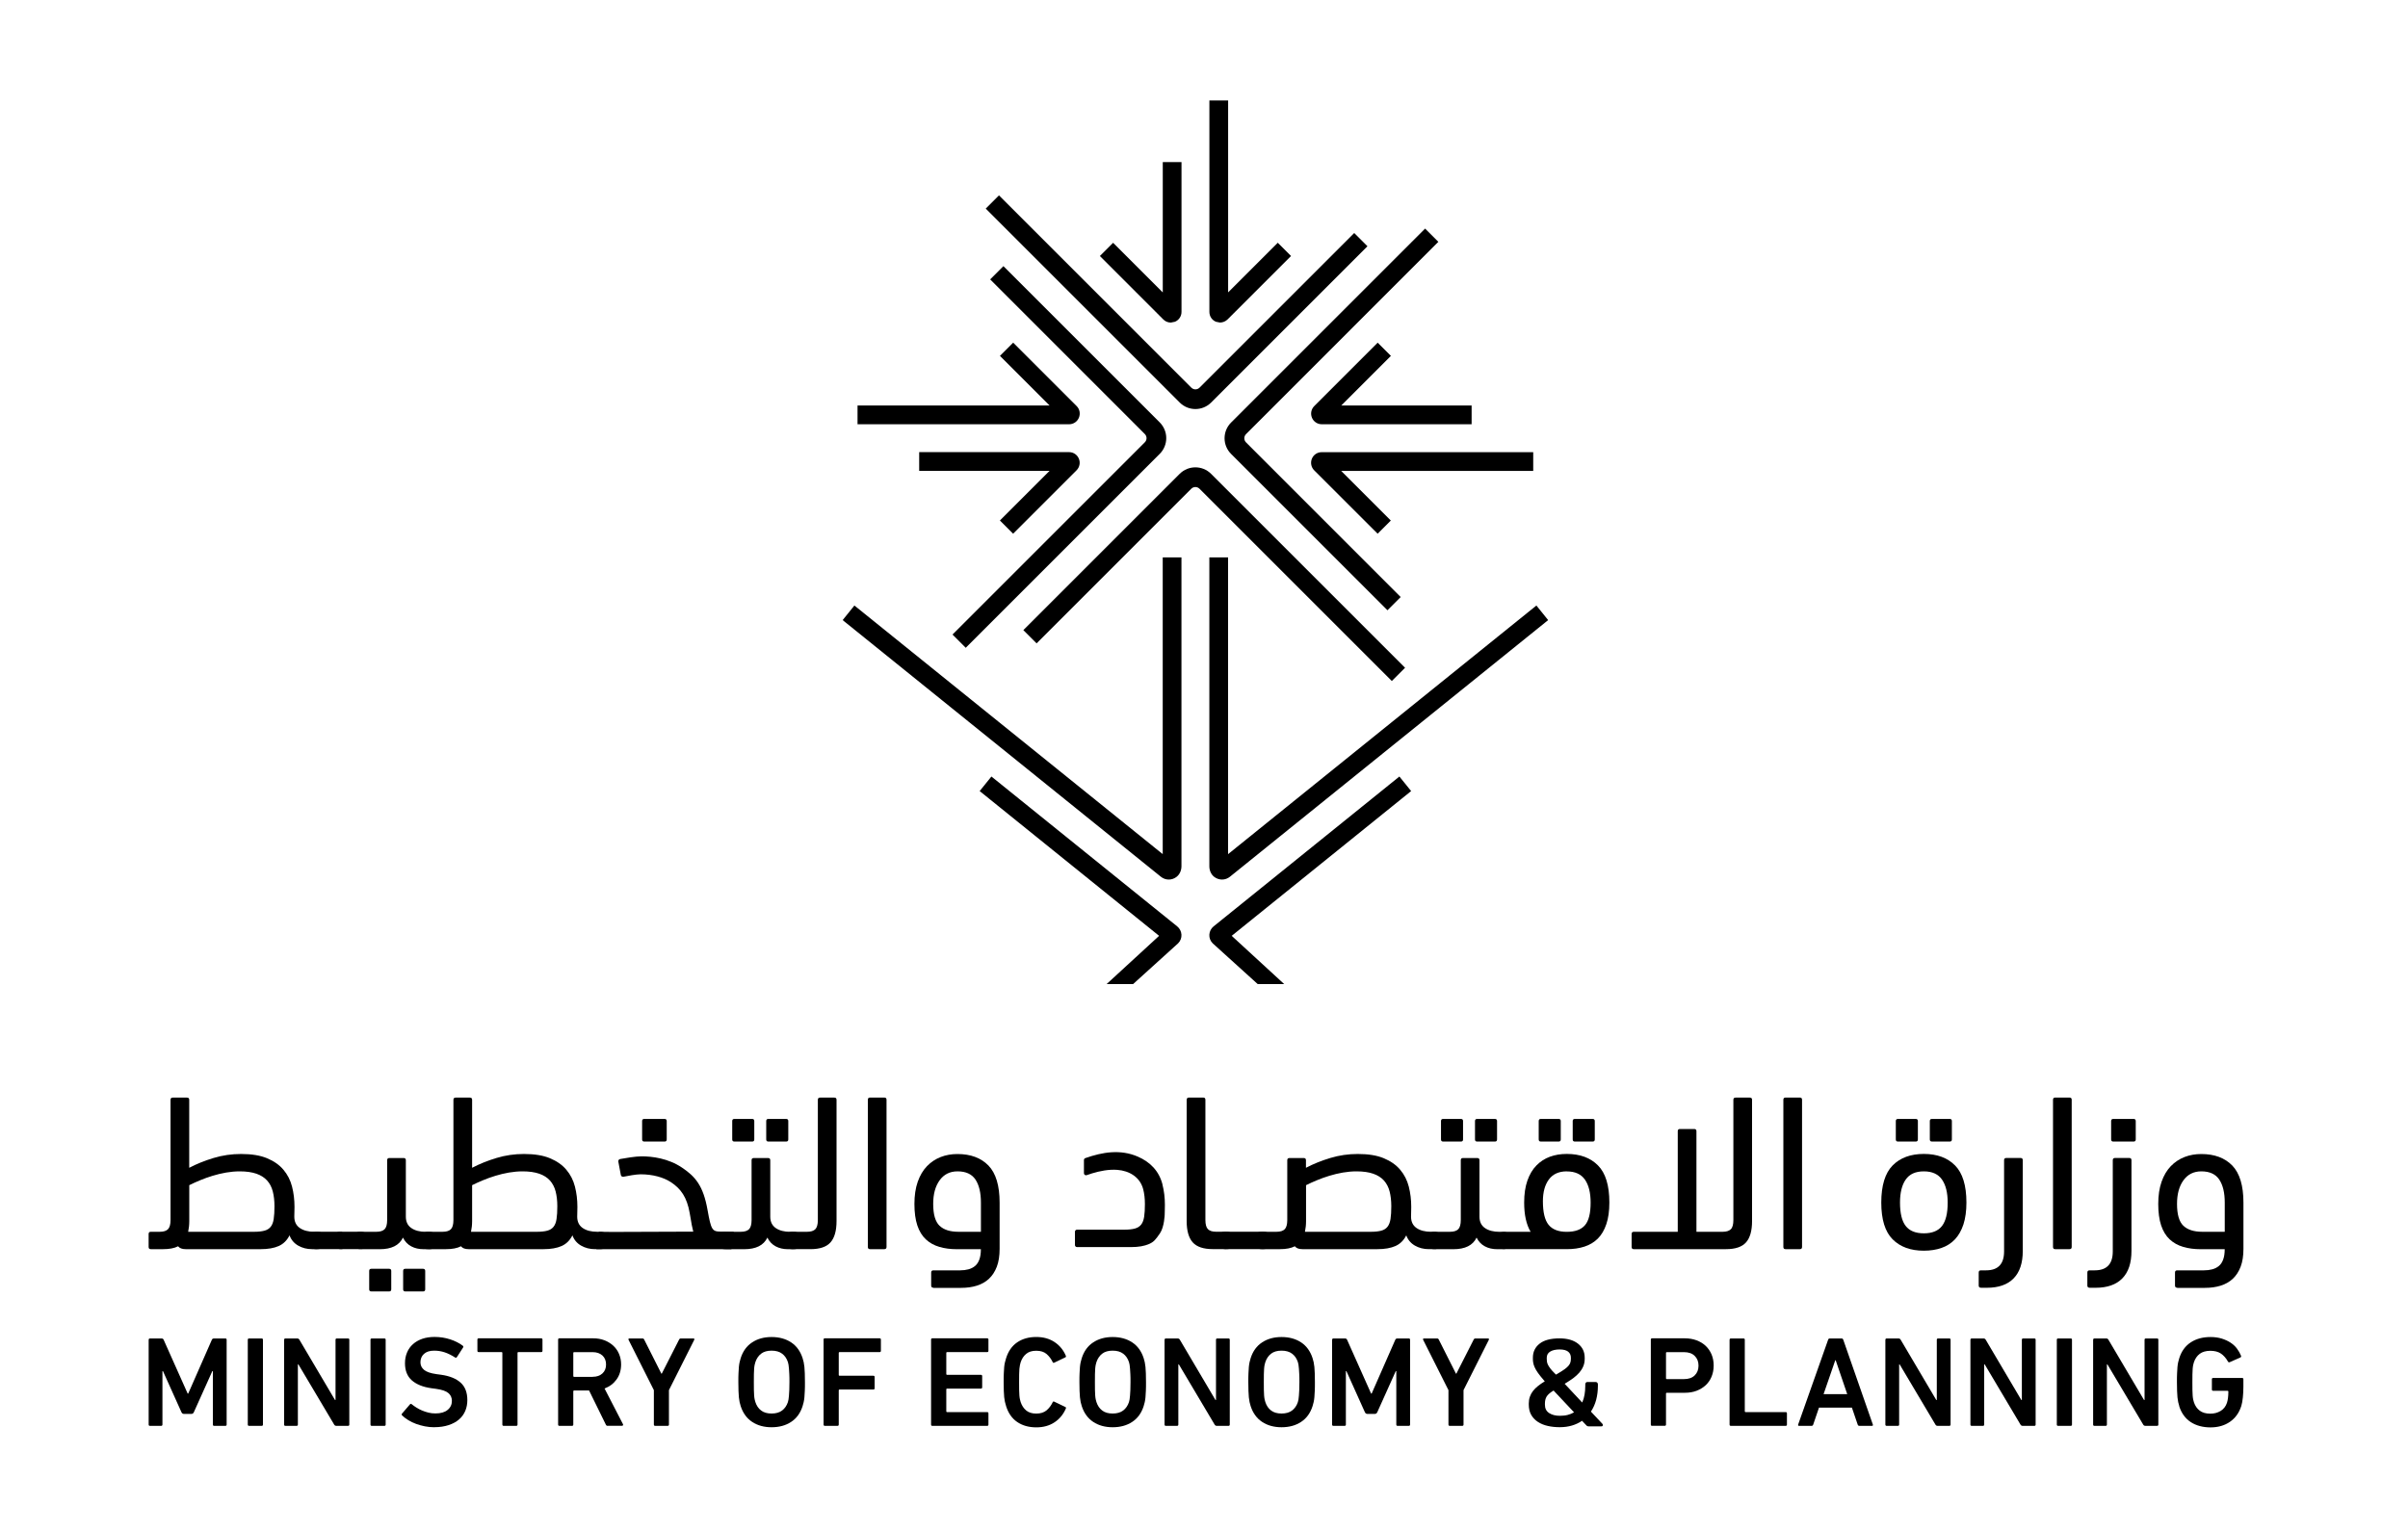 <?xml version="1.0" encoding="UTF-8"?>
<svg id="Layer_1" data-name="Layer 1" xmlns="http://www.w3.org/2000/svg" viewBox="0 0 500 317.97">
  <defs>
    <style>
      .cls-1 {
        stroke-width: 0px;
      }
    </style>
  </defs>
  <g>
    <path class="cls-1" d="M200.53,134.55l-2.75-2.75,39.93-39.93c.23-.23.36-.54.36-.86h0c0-.32-.13-.63-.36-.86l-32.11-32.12,2.75-2.75,32.47,32.47c1.79,1.79,1.79,4.72,0,6.51l-40.29,40.29Z"/>
    <path class="cls-1" d="M221.98,88.12h-43.92v-3.89h39.88l-10.31-10.31,2.75-2.75,13.17,13.17c.64.63.82,1.58.48,2.41-.34.83-1.14,1.37-2.04,1.37"/>
    <path class="cls-1" d="M210.37,110.86l-2.75-2.75,10.31-10.31h-27.07v-3.89h31.12c.9,0,1.7.54,2.04,1.37.34.83.15,1.77-.49,2.41l-13.17,13.17Z"/>
    <path class="cls-1" d="M286.06,71.17l2.75,2.75-10.31,10.31h27.07v3.89h-31.12c-.9,0-1.7-.54-2.04-1.37-.34-.83-.15-1.78.49-2.41l13.17-13.17Z"/>
    <path class="cls-1" d="M248.22,84.96c-1.18,0-2.36-.45-3.25-1.34l-40.29-40.29,2.75-2.75,39.93,39.93c.23.23.54.36.86.36h0c.32,0,.63-.13.86-.36l32.11-32.11,2.75,2.75-32.47,32.47c-.9.89-2.07,1.34-3.25,1.34"/>
    <path class="cls-1" d="M253.33,67l-.85-.17c-.83-.34-1.36-1.14-1.36-2.04V20.86h3.89v39.87l10.31-10.31,2.75,2.75-13.17,13.17c-.43.42-.99.65-1.56.65"/>
    <path class="cls-1" d="M243.11,67c-.57,0-1.14-.22-1.56-.65l-13.17-13.17,2.75-2.75,10.31,10.31v-27.07h3.89v31.12c0,.9-.54,1.7-1.36,2.04l-.85.17"/>
    <path class="cls-1" d="M288.08,126.74l-32.46-32.46c-1.8-1.79-1.8-4.71,0-6.51l40.29-40.29,2.75,2.75-39.93,39.94c-.23.23-.36.54-.36.86h0c0,.32.13.63.36.86l32.11,32.12-2.75,2.75Z"/>
    <path class="cls-1" d="M286.06,110.86l-13.18-13.17c-.63-.63-.82-1.58-.48-2.41.34-.83,1.14-1.36,2.04-1.36h43.92v3.89h-39.88l10.31,10.31-2.75,2.75Z"/>
    <path class="cls-1" d="M255.75,194.38l37.26-30.07-2.44-3.02-38.58,31.13c-.52.42-.84,1.04-.88,1.71-.04.67.21,1.32.69,1.8l9.35,8.47h5.5l-10.9-10.02Z"/>
    <path class="cls-1" d="M240.68,194.38l-37.26-30.07,2.44-3.02,38.58,31.13c.52.42.84,1.04.88,1.71.04.67-.21,1.32-.69,1.8l-9.35,8.47h-5.5s10.9-10.02,10.9-10.02Z"/>
    <path class="cls-1" d="M241.43,177.41l-64.02-51.64-2.44,3.03,66.07,53.3c.48.39,1.06.59,1.64.59.53,0,1.07-.16,1.54-.5.72-.51,1.1-1.39,1.1-2.27v-64.15h-3.89v61.65Z"/>
    <path class="cls-1" d="M319.02,125.77l-64.02,51.64v-61.64h-3.89v64.15c0,.89.37,1.76,1.09,2.27.47.33,1.01.5,1.54.5.59,0,1.17-.2,1.65-.59l66.07-53.3-2.44-3.03Z"/>
    <path class="cls-1" d="M248.21,97.07c1.18,0,2.36.45,3.25,1.34l40.29,40.29-2.75,2.75-39.93-39.93c-.23-.23-.54-.36-.86-.36h0c-.32,0-.63.13-.86.36l-32.11,32.11-2.75-2.75,32.47-32.47c.9-.89,2.07-1.34,3.25-1.34"/>
  </g>
  <g>
    <g>
      <path class="cls-1" d="M30.88,278.28c0-.18.09-.27.27-.27h2.38c.23,0,.38.09.45.27l4.99,11.18h.11l4.91-11.18c.07-.18.22-.27.45-.27h2.35c.18,0,.27.09.27.27v17.61c0,.18-.09.27-.27.27h-2.32c-.18,0-.27-.09-.27-.27v-11.1h-.11l-3.84,8.54c-.11.23-.27.35-.51.35h-1.55c-.23,0-.4-.12-.51-.35l-3.84-8.54h-.11v11.1c0,.18-.09.27-.27.27h-2.32c-.18,0-.27-.09-.27-.27v-17.61Z"/>
      <path class="cls-1" d="M51.45,278.28c0-.18.09-.27.27-.27h2.61c.18,0,.27.09.27.27v17.61c0,.18-.09.27-.27.27h-2.61c-.18,0-.27-.09-.27-.27v-17.61Z"/>
      <path class="cls-1" d="M59,278.28c0-.18.09-.27.27-.27h2.45c.2,0,.35.09.45.27l7.39,12.51h.11v-12.51c0-.18.09-.27.27-.27h2.32c.18,0,.27.09.27.27v17.61c0,.18-.09.27-.27.27h-2.43c-.2,0-.35-.09-.45-.27l-7.42-12.49h-.11v12.49c0,.18-.09.27-.27.27h-2.32c-.18,0-.27-.09-.27-.27v-17.61Z"/>
      <path class="cls-1" d="M76.93,278.28c0-.18.09-.27.27-.27h2.61c.18,0,.27.09.27.27v17.61c0,.18-.09.27-.27.27h-2.61c-.18,0-.27-.09-.27-.27v-17.61Z"/>
      <path class="cls-1" d="M90.2,296.45c-.68,0-1.33-.06-1.98-.19-.64-.13-1.25-.3-1.83-.51s-1.11-.47-1.6-.77c-.49-.3-.91-.61-1.27-.96-.14-.14-.16-.28-.05-.4l1.65-1.92c.12-.14.25-.15.37-.03.28.23.61.46.97.69.36.23.76.44,1.17.61.42.18.86.32,1.32.44.46.12.95.17,1.47.17,1.09,0,1.93-.24,2.52-.73.6-.49.89-1.12.89-1.88,0-.66-.24-1.2-.72-1.61-.48-.42-1.34-.72-2.59-.89l-.96-.13c-1.76-.25-3.11-.8-4.06-1.64-.94-.84-1.41-2.02-1.41-3.54,0-.82.14-1.56.43-2.24.28-.68.69-1.25,1.23-1.73.53-.48,1.18-.85,1.93-1.11.76-.26,1.61-.39,2.55-.39,1.14,0,2.22.17,3.24.5,1.02.33,1.9.78,2.63,1.33.13.11.14.23.05.38l-1.28,1.98c-.11.14-.23.17-.37.08-.75-.48-1.47-.84-2.16-1.07-.69-.23-1.42-.35-2.19-.35-.93,0-1.63.23-2.12.68-.49.45-.73,1.04-.73,1.75,0,.62.25,1.14.75,1.56.5.42,1.36.72,2.6.89l.96.13c1.77.25,3.11.8,4.04,1.64.93.84,1.39,2.05,1.39,3.62,0,.8-.14,1.55-.43,2.24-.29.69-.72,1.29-1.31,1.79-.58.5-1.3.89-2.16,1.17-.86.28-1.84.43-2.96.43Z"/>
      <path class="cls-1" d="M104.58,296.16c-.18,0-.27-.09-.27-.27v-14.89c0-.11-.05-.16-.16-.16h-4.75c-.18,0-.27-.09-.27-.27v-2.32c0-.18.09-.27.27-.27h12.97c.18,0,.27.09.27.27v2.32c0,.18-.09.27-.27.27h-4.75c-.11,0-.16.05-.16.16v14.89c0,.18-.09.27-.27.27h-2.62Z"/>
      <path class="cls-1" d="M126.19,296.16c-.2,0-.33-.09-.4-.27l-3.47-7.07h-3.12c-.11,0-.16.05-.16.16v6.91c0,.18-.09.27-.27.27h-2.61c-.18,0-.27-.09-.27-.27v-17.64c0-.18.09-.27.27-.27h7.02c.84,0,1.61.13,2.31.4.7.27,1.31.64,1.83,1.11.52.47.92,1.04,1.21,1.71.29.67.44,1.4.44,2.2,0,1.19-.31,2.23-.93,3.1-.62.87-1.46,1.51-2.51,1.9l3.82,7.4c.05.09.06.17.01.24-.04.07-.11.11-.2.11h-2.96ZM123.07,285.97c.84,0,1.51-.23,2.01-.69.51-.46.76-1.08.76-1.86s-.25-1.42-.76-1.88c-.51-.46-1.18-.69-2.01-.69h-3.87c-.11,0-.16.05-.16.16v4.81c0,.11.05.16.16.16h3.87Z"/>
      <path class="cls-1" d="M136.04,296.16c-.18,0-.27-.09-.27-.27v-7.15l-5.26-10.46c-.07-.18,0-.27.21-.27h2.69c.18,0,.3.09.37.27l3.55,7.04h.08l3.58-7.04c.07-.18.2-.27.37-.27h2.59c.21,0,.28.09.21.27l-5.26,10.46v7.15c0,.18-.09.27-.27.27h-2.61Z"/>
      <path class="cls-1" d="M160.21,296.45c-1.56,0-2.91-.37-4.03-1.11-1.12-.74-1.91-1.83-2.38-3.27-.09-.29-.16-.57-.23-.85-.06-.29-.11-.61-.15-.99-.04-.37-.06-.81-.08-1.32-.02-.51-.03-1.12-.03-1.83s0-1.32.03-1.83c.02-.51.04-.95.08-1.32.04-.37.08-.7.15-.99.06-.28.14-.57.23-.85.46-1.44,1.25-2.53,2.38-3.27,1.12-.74,2.46-1.11,4.03-1.11s2.94.37,4.06,1.11,1.91,1.83,2.38,3.27c.09.28.16.57.23.85.06.29.11.61.15.99.04.37.06.81.08,1.32.02.51.03,1.12.03,1.83s0,1.32-.03,1.83c-.02.51-.04.95-.08,1.32-.04.37-.08.7-.15.99-.06.28-.14.57-.23.85-.46,1.44-1.25,2.53-2.38,3.27-1.12.74-2.47,1.11-4.06,1.11ZM160.21,293.6c.91,0,1.64-.21,2.19-.63.55-.42.95-1,1.2-1.74.05-.16.1-.35.13-.56.04-.21.07-.48.09-.8.03-.32.05-.71.07-1.16.02-.45.03-1,.03-1.64s0-1.19-.03-1.64c-.02-.45-.04-.84-.07-1.16-.03-.32-.06-.59-.09-.8-.04-.21-.08-.4-.13-.56-.25-.75-.65-1.33-1.2-1.74-.55-.42-1.28-.63-2.19-.63s-1.63.21-2.17.63c-.54.42-.94,1-1.19,1.74-.05.16-.1.35-.15.56s-.08.48-.11.8c-.03.32-.04.71-.05,1.16s-.01,1-.01,1.64,0,1.19.01,1.64.03.84.05,1.16c.03.32.06.59.11.8s.09.4.15.56c.25.75.64,1.33,1.19,1.74.54.42,1.27.63,2.17.63Z"/>
      <path class="cls-1" d="M171,278.25c0-.18.09-.27.27-.27h11.37c.18,0,.27.09.27.27v2.32c0,.18-.09.27-.27.27h-8.32c-.11,0-.16.05-.16.16v4.59c0,.11.05.16.16.16h7.02c.18,0,.27.09.27.27v2.32c0,.18-.09.27-.27.27h-7.02c-.11,0-.16.05-.16.16v7.12c0,.18-.09.27-.27.27h-2.61c-.18,0-.27-.09-.27-.27v-17.64Z"/>
      <path class="cls-1" d="M193.33,278.25c0-.18.09-.27.27-.27h11.37c.18,0,.27.09.27.27v2.32c0,.18-.09.27-.27.27h-8.32c-.11,0-.16.05-.16.16v4.4c0,.11.05.16.16.16h7.02c.18,0,.27.09.27.27v2.32c0,.18-.09.27-.27.27h-7.02c-.11,0-.16.05-.16.16v4.56c0,.11.05.16.16.16h8.32c.18,0,.27.09.27.27v2.32c0,.18-.09.27-.27.27h-11.37c-.18,0-.27-.09-.27-.27v-17.64Z"/>
      <path class="cls-1" d="M208.89,291.99c-.09-.29-.16-.57-.23-.84-.06-.28-.11-.6-.15-.96-.04-.37-.06-.79-.08-1.28-.02-.49-.03-1.1-.03-1.83s0-1.32.03-1.82c.02-.5.04-.93.08-1.3.04-.37.08-.69.15-.96.06-.28.14-.56.23-.84.46-1.5,1.24-2.61,2.33-3.35,1.09-.74,2.41-1.11,3.96-1.11,1.46,0,2.72.35,3.78,1.05,1.06.7,1.85,1.66,2.36,2.87.05.16,0,.27-.13.32l-2.27,1.09c-.16.09-.28.04-.35-.13-.3-.64-.72-1.19-1.24-1.65-.53-.46-1.24-.69-2.15-.69s-1.57.21-2.09.64c-.53.43-.91,1.01-1.16,1.76-.05.2-.1.39-.15.59-.04.19-.08.45-.11.76-.03.31-.04.69-.05,1.13,0,.44-.01.99-.01,1.65s0,1.23.01,1.66c0,.44.03.81.05,1.12.03.31.06.57.11.77.04.2.09.39.15.57.25.75.64,1.33,1.16,1.76.52.43,1.22.64,2.09.64s1.62-.23,2.15-.69c.53-.46.94-1.01,1.24-1.65.07-.18.19-.22.35-.13l2.27,1.09c.14.05.19.16.13.32-.52,1.21-1.3,2.17-2.36,2.87-1.06.7-2.32,1.05-3.78,1.05-1.55,0-2.87-.37-3.96-1.11-1.09-.74-1.87-1.86-2.33-3.35Z"/>
      <path class="cls-1" d="M231.03,296.45c-1.56,0-2.91-.37-4.03-1.11-1.12-.74-1.91-1.83-2.38-3.27-.09-.29-.16-.57-.23-.85-.06-.29-.11-.61-.15-.99-.04-.37-.06-.81-.08-1.32-.02-.51-.03-1.12-.03-1.83s0-1.32.03-1.83c.02-.51.04-.95.08-1.32.04-.37.08-.7.15-.99.06-.28.14-.57.23-.85.46-1.44,1.25-2.53,2.38-3.27,1.12-.74,2.46-1.11,4.03-1.11s2.94.37,4.06,1.11c1.12.74,1.91,1.83,2.38,3.27.09.28.16.57.23.85.06.29.11.61.15.99.04.37.06.81.08,1.32.02.51.03,1.12.03,1.83s0,1.32-.03,1.83c-.02.51-.04.95-.08,1.32-.04.37-.08.7-.15.99-.06.28-.14.57-.23.85-.46,1.44-1.25,2.53-2.38,3.27-1.12.74-2.47,1.11-4.06,1.11ZM231.03,293.6c.91,0,1.64-.21,2.19-.63.55-.42.95-1,1.2-1.74.05-.16.1-.35.13-.56.04-.21.07-.48.09-.8.03-.32.05-.71.07-1.16.02-.45.03-1,.03-1.64s0-1.19-.03-1.64c-.02-.45-.04-.84-.07-1.16-.03-.32-.06-.59-.09-.8-.04-.21-.08-.4-.13-.56-.25-.75-.65-1.33-1.2-1.74-.55-.42-1.28-.63-2.19-.63s-1.63.21-2.17.63c-.54.42-.94,1-1.19,1.74-.05.16-.1.35-.15.56s-.08.48-.11.8c-.03.32-.04.71-.05,1.16,0,.45-.01,1-.01,1.64s0,1.19.01,1.64c0,.45.03.84.05,1.16.03.32.06.59.11.8s.09.4.15.56c.25.75.64,1.33,1.19,1.74.54.42,1.27.63,2.17.63Z"/>
      <path class="cls-1" d="M241.82,278.28c0-.18.09-.27.27-.27h2.45c.2,0,.35.09.45.27l7.39,12.51h.11v-12.51c0-.18.09-.27.27-.27h2.32c.18,0,.27.09.27.27v17.61c0,.18-.09.27-.27.27h-2.43c-.2,0-.35-.09-.45-.27l-7.42-12.49h-.11v12.49c0,.18-.09.27-.27.27h-2.32c-.18,0-.27-.09-.27-.27v-17.61Z"/>
      <path class="cls-1" d="M266.1,296.45c-1.56,0-2.91-.37-4.03-1.11-1.12-.74-1.91-1.83-2.38-3.27-.09-.29-.16-.57-.23-.85-.06-.29-.11-.61-.15-.99-.04-.37-.06-.81-.08-1.32-.02-.51-.03-1.12-.03-1.83s0-1.32.03-1.83c.02-.51.04-.95.08-1.32.04-.37.08-.7.15-.99.06-.28.14-.57.23-.85.46-1.44,1.25-2.53,2.38-3.27,1.12-.74,2.46-1.11,4.03-1.11s2.94.37,4.06,1.11c1.12.74,1.91,1.83,2.38,3.27.09.28.16.57.23.85.06.29.11.61.15.99.04.37.06.81.08,1.32.02.51.03,1.12.03,1.83s0,1.32-.03,1.83c-.02.51-.04.95-.08,1.32-.04.37-.08.7-.15.99-.06.28-.14.57-.23.85-.46,1.44-1.25,2.53-2.38,3.27-1.12.74-2.47,1.11-4.06,1.11ZM266.1,293.6c.91,0,1.64-.21,2.19-.63.55-.42.95-1,1.2-1.74.05-.16.1-.35.13-.56.04-.21.07-.48.09-.8.03-.32.05-.71.07-1.16.02-.45.03-1,.03-1.64s0-1.19-.03-1.64c-.02-.45-.04-.84-.07-1.16-.03-.32-.06-.59-.09-.8-.04-.21-.08-.4-.13-.56-.25-.75-.65-1.33-1.2-1.74-.55-.42-1.28-.63-2.19-.63s-1.63.21-2.17.63c-.54.42-.94,1-1.19,1.74-.05.16-.1.35-.15.56s-.08.48-.11.8c-.03.32-.04.71-.05,1.16s-.01,1-.01,1.64,0,1.19.01,1.64.03.84.05,1.16c.03.32.06.59.11.8s.09.4.15.56c.25.75.64,1.33,1.19,1.74.54.42,1.27.63,2.17.63Z"/>
      <path class="cls-1" d="M276.61,278.28c0-.18.09-.27.27-.27h2.38c.23,0,.38.09.45.27l4.99,11.18h.11l4.91-11.18c.07-.18.22-.27.45-.27h2.35c.18,0,.27.09.27.27v17.61c0,.18-.09.27-.27.27h-2.32c-.18,0-.27-.09-.27-.27v-11.1h-.11l-3.84,8.54c-.11.23-.27.35-.51.35h-1.55c-.23,0-.4-.12-.51-.35l-3.84-8.54h-.11v11.1c0,.18-.09.27-.27.27h-2.32c-.18,0-.27-.09-.27-.27v-17.61Z"/>
      <path class="cls-1" d="M301.03,296.16c-.18,0-.27-.09-.27-.27v-7.15l-5.26-10.46c-.07-.18,0-.27.21-.27h2.69c.18,0,.3.09.37.27l3.55,7.04h.08l3.58-7.04c.07-.18.2-.27.37-.27h2.59c.21,0,.28.09.21.27l-5.26,10.46v7.15c0,.18-.09.27-.27.27h-2.61Z"/>
      <path class="cls-1" d="M343.05,296.16c-.18,0-.27-.09-.27-.27v-17.64c0-.18.09-.27.27-.27h6.8c.87,0,1.68.14,2.42.41.74.28,1.37.66,1.89,1.15.52.49.93,1.08,1.23,1.78.29.7.44,1.46.44,2.3s-.15,1.63-.44,2.33c-.29.7-.7,1.29-1.23,1.78-.53.49-1.16.87-1.89,1.15-.74.28-1.54.41-2.42.41h-3.76c-.11,0-.16.05-.16.16v6.43c0,.18-.09.27-.27.27h-2.61ZM349.67,286.45c.94,0,1.68-.25,2.21-.76.53-.51.8-1.19.8-2.04s-.27-1.51-.8-2.03c-.53-.52-1.27-.77-2.21-.77h-3.58c-.11,0-.16.05-.16.16v5.28c0,.11.05.16.16.16h3.58Z"/>
      <path class="cls-1" d="M359.14,278.28c0-.18.09-.27.27-.27h2.61c.18,0,.27.09.27.27v14.86c0,.11.05.16.16.16h8.32c.18,0,.27.09.27.27v2.32c0,.18-.09.27-.27.27h-11.37c-.18,0-.27-.09-.27-.27v-17.61Z"/>
      <path class="cls-1" d="M379.59,278.28c.05-.18.17-.27.35-.27h2.45c.18,0,.29.09.35.27l6.14,17.61c.05.18-.01.27-.19.27h-2.61c-.18,0-.29-.09-.35-.27l-1.2-3.52h-6.83l-1.2,3.52c-.05.18-.17.27-.35.27h-2.59c-.18,0-.24-.09-.19-.27l6.22-17.61ZM383.56,289.57l-2.4-7.04h-.08l-2.43,7.04h4.91Z"/>
      <path class="cls-1" d="M391.49,278.28c0-.18.09-.27.27-.27h2.45c.2,0,.35.09.45.27l7.39,12.51h.11v-12.51c0-.18.09-.27.27-.27h2.32c.18,0,.27.09.27.27v17.61c0,.18-.09.27-.27.27h-2.43c-.2,0-.35-.09-.45-.27l-7.42-12.49h-.11v12.49c0,.18-.09.27-.27.27h-2.32c-.18,0-.27-.09-.27-.27v-17.61Z"/>
      <path class="cls-1" d="M409.15,278.28c0-.18.09-.27.27-.27h2.45c.2,0,.35.09.45.27l7.39,12.51h.11v-12.51c0-.18.09-.27.27-.27h2.32c.18,0,.27.09.27.27v17.61c0,.18-.09.27-.27.27h-2.43c-.2,0-.35-.09-.45-.27l-7.42-12.49h-.11v12.49c0,.18-.09.27-.27.27h-2.32c-.18,0-.27-.09-.27-.27v-17.61Z"/>
      <path class="cls-1" d="M427.08,278.28c0-.18.09-.27.27-.27h2.61c.18,0,.27.09.27.27v17.61c0,.18-.09.27-.27.27h-2.61c-.18,0-.27-.09-.27-.27v-17.61Z"/>
      <path class="cls-1" d="M434.63,278.28c0-.18.09-.27.27-.27h2.45c.2,0,.35.09.45.27l7.39,12.51h.11v-12.51c0-.18.09-.27.27-.27h2.32c.18,0,.27.09.27.27v17.61c0,.18-.09.27-.27.27h-2.43c-.2,0-.35-.09-.45-.27l-7.42-12.49h-.11v12.49c0,.18-.09.27-.27.27h-2.32c-.18,0-.27-.09-.27-.27v-17.61Z"/>
      <path class="cls-1" d="M452.51,292.07c-.09-.29-.16-.57-.23-.85-.06-.29-.11-.61-.15-.99-.04-.37-.06-.81-.08-1.32-.02-.51-.03-1.12-.03-1.83s0-1.32.03-1.83c.02-.51.04-.95.08-1.32.04-.37.08-.7.15-.99.06-.28.14-.57.23-.85.46-1.44,1.25-2.53,2.38-3.27,1.12-.74,2.49-1.11,4.11-1.11.85,0,1.63.11,2.32.32.69.22,1.31.5,1.84.85.53.35.98.76,1.33,1.24.36.48.63.96.83,1.46.07.16.04.28-.11.37l-2.24.99c-.16.05-.28,0-.35-.13-.41-.73-.9-1.28-1.47-1.67-.57-.38-1.3-.57-2.19-.57s-1.66.21-2.21.63c-.55.42-.95,1-1.2,1.74-.05.16-.1.35-.15.56s-.08.48-.11.8c-.03.32-.04.71-.05,1.16s-.01,1-.01,1.64,0,1.19.01,1.64.03.84.05,1.16c.03.32.06.59.11.8s.09.4.15.56c.25.75.65,1.33,1.2,1.74.55.42,1.29.63,2.21.63.8,0,1.51-.19,2.14-.57.62-.38,1.06-.94,1.31-1.69.09-.28.16-.61.21-.99.05-.38.08-.83.08-1.34,0-.11-.05-.16-.16-.16h-2.99c-.18,0-.27-.09-.27-.27v-2.13c0-.18.09-.27.27-.27h6c.18,0,.27.09.27.27v1.57c0,.75-.04,1.48-.11,2.2-.07.72-.18,1.31-.32,1.77-.45,1.42-1.23,2.52-2.36,3.3s-2.48,1.16-4.04,1.16-2.99-.37-4.11-1.11c-1.12-.74-1.91-1.83-2.38-3.27Z"/>
      <path class="cls-1" d="M332.81,295.99c0,.18-.09.27-.27.27h-2.72c-.08,0-.15-.01-.21-.04-.06-.02-.13-.08-.21-.16l-.9-.95c-.62.42-1.31.75-2.08.98-.77.23-1.62.35-2.54.35-.87,0-1.7-.08-2.48-.26-.78-.17-1.46-.45-2.05-.83-.59-.38-1.06-.87-1.4-1.46-.34-.59-.51-1.3-.51-2.13v-.24c0-.5.07-.97.22-1.4.15-.43.36-.83.64-1.19.28-.36.63-.71,1.04-1.04.41-.33.89-.66,1.42-.98l-.17-.19c-.52-.6-.93-1.12-1.24-1.55-.31-.44-.54-.83-.69-1.18-.15-.35-.26-.66-.3-.94-.05-.27-.07-.55-.07-.83v-.22c0-1.2.46-2.17,1.38-2.9.92-.74,2.31-1.11,4.15-1.11,1.62,0,2.89.36,3.83,1.09.93.73,1.4,1.7,1.4,2.92v.22c0,.58-.1,1.11-.3,1.58-.2.47-.47.9-.81,1.29-.34.39-.73.74-1.15,1.07-.43.32-.87.62-1.32.9l-.58.36,3.64,3.89c.23-.5.39-1.04.49-1.63.1-.58.15-1.2.15-1.85v-.29c0-.13.04-.24.11-.34.07-.1.17-.15.3-.15h1.77c.13,0,.23.05.32.15s.12.21.12.34v.29c0,1.04-.12,2.01-.36,2.92-.24.91-.61,1.72-1.09,2.45l2.38,2.53c.06.06.1.15.1.24ZM322.59,288.82c-.73.44-1.21.86-1.45,1.26s-.35.89-.35,1.46v.24c0,.78.3,1.35.89,1.73s1.33.56,2.22.56c.62,0,1.17-.06,1.65-.19.49-.13.91-.31,1.29-.53l-4.25-4.52ZM326.18,282.02c0-.55-.19-.98-.58-1.28-.39-.3-.97-.45-1.75-.45-.83,0-1.48.15-1.96.44-.48.29-.72.72-.72,1.29v.22c0,.19.01.38.04.57.02.19.09.39.19.62.11.23.27.49.5.8.23.31.55.66.97,1.07l.22.22.73-.44c.45-.27.83-.52,1.13-.74.3-.22.54-.44.73-.66.19-.22.32-.44.39-.67.07-.23.11-.49.11-.78v-.22Z"/>
    </g>
    <g>
      <path class="cls-1" d="M33.19,255.85c.77,0,1.33-.18,1.69-.53.35-.35.53-1,.53-1.92v-24.96c0-.31.15-.46.46-.46h2.96c.31,0,.46.15.46.46v14.12c1.52-.8,3.21-1.48,5.06-2.04,1.86-.56,3.76-.83,5.71-.83,2.17,0,3.96.29,5.38.88,1.42.59,2.56,1.38,3.41,2.39.85,1,1.45,2.17,1.79,3.5.34,1.33.51,2.73.51,4.21,0,.4,0,.78-.02,1.13-.02.36-.02.66-.02.9,0,1.05.38,1.84,1.14,2.36.76.53,1.77.79,3.03.79h.46c.62,0,1.08.13,1.39.39.31.26.46.7.46,1.32,0,.8-.15,1.32-.44,1.55s-.76.35-1.41.35h-.93c-1.08,0-2.05-.25-2.9-.74-.85-.49-1.45-1.2-1.79-2.13-.53,1.05-1.28,1.79-2.25,2.22-.97.43-2.22.65-3.73.65h-15.58c-.74,0-1.27-.2-1.58-.6-.77.4-1.81.6-3.11.6h-2.55c-.31,0-.46-.15-.46-.46v-2.69c0-.31.15-.46.46-.46h1.85ZM49.77,243.3c-.93,0-1.87.09-2.83.25-.96.17-1.89.39-2.8.67-.91.28-1.78.59-2.59.93-.82.34-1.57.68-2.25,1.02v7.46c0,.77-.08,1.51-.23,2.22h13.71c.86,0,1.57-.08,2.13-.23.56-.15.99-.42,1.3-.81.31-.39.52-.93.62-1.62.11-.69.16-1.58.16-2.66,0-1.14-.12-2.16-.35-3.06-.23-.9-.62-1.65-1.18-2.27-.56-.62-1.3-1.09-2.22-1.41-.93-.32-2.08-.49-3.47-.49Z"/>
      <path class="cls-1" d="M65.8,259.46c-.62,0-1.03-.13-1.25-.39-.21-.26-.32-.72-.32-1.37,0-.77.1-1.27.3-1.51.2-.23.63-.35,1.27-.35h5.09c.62,0-.25.12.06.37.31.25.46.69.46,1.34,0,.77-.15,1.28-.44,1.53-.29.25.57.37-.08.37h-5.09Z"/>
      <path class="cls-1" d="M70.94,259.46c-.62,0-1.04-.13-1.25-.39-.21-.26-.32-.72-.32-1.37,0-.77.1-1.27.3-1.51.2-.23.63-.35,1.27-.35h3.76c.62,0,1.08.12,1.39.37.31.25.46.69.46,1.34,0,.77-.15,1.28-.44,1.53-.29.25-.76.37-1.41.37h-3.76Z"/>
      <path class="cls-1" d="M75.02,259.46c-.62,0-1.08-.11-1.39-.32-.31-.22-.46-.65-.46-1.3,0-.77.15-1.3.44-1.57.29-.28.77-.42,1.41-.42h3.15c.77,0,1.33-.18,1.69-.53.35-.35.53-1,.53-1.92v-12.41c0-.31.15-.46.46-.46h2.96c.31,0,.46.16.46.46v11.72c0,1.05.38,1.84,1.13,2.36.76.53,1.77.79,3.03.79h.56c.62,0,1.08.13,1.39.39.31.26.46.7.46,1.32,0,.8-.15,1.32-.44,1.55-.29.23-.76.35-1.41.35h-1.02c-.99,0-1.85-.2-2.59-.6-.74-.4-1.31-1-1.71-1.81-.77,1.61-2.38,2.41-4.82,2.41h-3.84Z"/>
      <path class="cls-1" d="M89.01,259.46c-.62,0-1.08-.11-1.39-.32-.31-.22-.46-.65-.46-1.3,0-.77.15-1.3.44-1.57.29-.28.76-.42,1.41-.42h2.92c.77,0,1.34-.18,1.69-.53.35-.35.53-1,.53-1.92v-24.96c0-.31.15-.46.46-.46h2.96c.31,0,.46.15.46.46v14.12c1.52-.8,3.21-1.48,5.06-2.04,1.86-.56,3.76-.83,5.71-.83,2.17,0,3.96.29,5.38.88,1.42.59,2.56,1.38,3.41,2.39.85,1,1.45,2.17,1.79,3.5.34,1.33.51,2.73.51,4.21,0,.4,0,.78-.02,1.13-.02.36-.02.66-.02.9,0,1.05.38,1.84,1.13,2.36.76.53,1.77.79,3.03.79h.51c.62,0,1.08.13,1.39.39.31.26.46.7.46,1.32,0,.8-.15,1.32-.44,1.55-.29.23-.77.35-1.41.35h-.97c-1.08,0-2.05-.25-2.9-.74-.85-.49-1.45-1.2-1.79-2.13-.53,1.05-1.28,1.79-2.25,2.22-.97.43-2.22.65-3.73.65h-15.58c-.74,0-1.27-.2-1.58-.6-.77.4-1.81.6-3.11.6h-3.61ZM108.5,243.3c-.93,0-1.87.09-2.83.25-.96.17-1.89.39-2.8.67-.91.28-1.78.59-2.59.93-.82.34-1.57.68-2.25,1.02v7.46c0,.77-.08,1.51-.23,2.22h13.71c.86,0,1.57-.08,2.13-.23.56-.15.99-.42,1.3-.81.31-.39.52-.93.62-1.62.11-.69.16-1.58.16-2.66,0-1.14-.12-2.16-.35-3.06-.23-.9-.63-1.65-1.18-2.27-.56-.62-1.3-1.09-2.22-1.41-.93-.32-2.08-.49-3.47-.49Z"/>
      <path class="cls-1" d="M150.69,259.46c-.62,0-1.08-.11-1.39-.32-.31-.22-.46-.65-.46-1.3,0-.77.15-1.3.44-1.57.29-.28.76-.42,1.41-.42h3.15c.77,0,1.34-.18,1.69-.53.35-.35.53-1,.53-1.92v-12.41c0-.31.15-.46.46-.46h2.96c.31,0,.46.16.46.46v11.72c0,1.05.38,1.84,1.13,2.36.76.53,1.77.79,3.03.79h.56c.62,0,1.08.13,1.39.39.31.26.46.7.46,1.32,0,.8-.15,1.32-.44,1.55-.29.23-.76.35-1.41.35h-1.02c-.99,0-1.85-.2-2.59-.6-.74-.4-1.31-1-1.71-1.81-.77,1.61-2.38,2.41-4.82,2.41h-3.84Z"/>
      <path class="cls-1" d="M164.68,259.46c-.62,0-1.08-.11-1.39-.32-.31-.22-.46-.65-.46-1.3,0-.77.15-1.3.44-1.57.29-.28.77-.42,1.41-.42h2.92c.77,0,1.34-.18,1.69-.53.35-.35.53-1,.53-1.92v-24.96c0-.31.15-.46.46-.46h2.96c.31,0,.46.15.46.46v25.19c0,2.01-.42,3.48-1.25,4.42-.83.94-2.22,1.41-4.17,1.41h-3.61Z"/>
      <path class="cls-1" d="M184.08,259c0,.31-.16.46-.46.46h-2.96c-.31,0-.46-.15-.46-.46v-30.57c0-.31.15-.46.46-.46h2.96c.31,0,.46.15.46.46v30.57Z"/>
      <path class="cls-1" d="M193.81,267.47c-.31,0-.46-.16-.46-.46v-2.69c0-.31.15-.46.46-.46h5.56c.62,0,1.19-.07,1.71-.21.53-.14.98-.37,1.37-.69.39-.32.69-.77.9-1.34.21-.57.32-1.29.32-2.15h-4.96c-1.36,0-2.59-.16-3.68-.49-1.1-.32-2.03-.85-2.8-1.57-.77-.72-1.36-1.69-1.76-2.89-.4-1.2-.6-2.69-.6-4.45s.23-3.3.69-4.61c.46-1.31,1.1-2.39,1.92-3.24.82-.85,1.77-1.48,2.85-1.9,1.08-.42,2.24-.62,3.47-.62,2.75,0,4.89.8,6.44,2.39,1.54,1.59,2.32,4.16,2.32,7.71v9.59c0,1.45-.19,2.69-.58,3.71-.39,1.02-.93,1.85-1.62,2.5-.69.65-1.54,1.13-2.52,1.44-.99.31-2.09.46-3.29.46h-5.74ZM198.81,243.3c-1.57,0-2.81.62-3.7,1.85-.9,1.24-1.34,2.87-1.34,4.91,0,2.19.44,3.7,1.32,4.54.88.83,2.18,1.25,3.91,1.25h4.68v-6.07c0-2.04-.38-3.63-1.13-4.77-.76-1.14-2-1.71-3.73-1.71Z"/>
      <path class="cls-1" d="M246.41,228.43c0-.31.15-.46.46-.46h2.96c.31,0,.46.15.46.46v24.96c0,.93.18,1.57.53,1.92.36.36.92.53,1.69.53h2.04c1.23,0,1.85.62,1.85,1.85,0,.77-.15,1.26-.44,1.46-.29.2-.76.3-1.41.3h-2.73c-1.94,0-3.33-.47-4.17-1.41-.83-.94-1.25-2.42-1.25-4.42v-25.19Z"/>
      <path class="cls-1" d="M254.61,259.46c-.62,0-1.04-.13-1.25-.39-.21-.26-.32-.72-.32-1.37,0-.77.1-1.27.3-1.51.2-.23.63-.35,1.27-.35h7.55c.62,0,1.08.12,1.39.37.31.25.46.69.46,1.34,0,.77-.15,1.28-.44,1.53-.29.25-.76.37-1.41.37h-7.55Z"/>
      <path class="cls-1" d="M262.15,259.46c-.62,0-1.08-.11-1.39-.32-.31-.22-.46-.65-.46-1.3,0-.77.15-1.3.44-1.57.29-.28.77-.42,1.41-.42h2.92c.77,0,1.34-.18,1.69-.53s.53-1,.53-1.92v-12.41c0-.31.15-.46.46-.46h2.96c.31,0,.46.16.46.46v1.57c1.52-.8,3.21-1.48,5.06-2.04,1.86-.56,3.76-.83,5.71-.83,2.16,0,3.96.29,5.38.88,1.42.59,2.56,1.38,3.41,2.39.85,1,1.45,2.17,1.79,3.5.34,1.33.51,2.73.51,4.21,0,.4,0,.78-.02,1.13-.02.36-.02.66-.02.9,0,1.05.38,1.84,1.13,2.36.76.53,1.77.79,3.03.79h.51c.62,0,1.08.13,1.39.39.31.26.46.7.46,1.32,0,.8-.15,1.32-.44,1.55-.29.23-.76.35-1.41.35h-.97c-1.08,0-2.05-.25-2.9-.74-.85-.49-1.45-1.2-1.79-2.13-.53,1.05-1.28,1.79-2.25,2.22-.97.43-2.22.65-3.73.65h-15.58c-.74,0-1.27-.2-1.58-.6-.77.4-1.81.6-3.11.6h-3.61ZM281.65,243.3c-.93,0-1.87.09-2.82.25-.96.17-1.89.39-2.8.67-.91.28-1.78.59-2.59.93-.82.34-1.57.68-2.25,1.02v7.46c0,.77-.08,1.51-.23,2.22h13.71c.86,0,1.57-.08,2.13-.23.56-.15.99-.42,1.3-.81.31-.39.52-.93.63-1.62.11-.69.16-1.58.16-2.66,0-1.14-.12-2.16-.35-3.06-.23-.9-.63-1.65-1.18-2.27-.56-.62-1.3-1.09-2.22-1.41-.93-.32-2.08-.49-3.47-.49Z"/>
      <path class="cls-1" d="M297.95,259.46c-.62,0-1.08-.11-1.39-.32-.31-.22-.46-.65-.46-1.3,0-.77.15-1.3.44-1.57.29-.28.76-.42,1.41-.42h3.15c.77,0,1.34-.18,1.69-.53.35-.35.53-1,.53-1.92v-12.41c0-.31.15-.46.46-.46h2.96c.31,0,.46.16.46.46v11.72c0,1.05.38,1.84,1.13,2.36.76.53,1.77.79,3.03.79h.56c.62,0,1.08.13,1.39.39.31.26.46.7.46,1.32,0,.8-.15,1.32-.44,1.55-.29.23-.76.35-1.41.35h-1.02c-.99,0-1.85-.2-2.59-.6-.74-.4-1.31-1-1.71-1.81-.77,1.61-2.38,2.41-4.82,2.41h-3.84Z"/>
      <path class="cls-1" d="M312.59,259.46c-.65,0-1.12-.12-1.41-.35-.29-.23-.44-.75-.44-1.55,0-.62.15-1.06.46-1.32.31-.26.77-.39,1.39-.39h5.23c-.9-1.51-1.34-3.53-1.34-6.07,0-1.76.22-3.28.67-4.56.45-1.28,1.07-2.33,1.88-3.15.8-.82,1.74-1.42,2.8-1.81,1.07-.39,2.23-.58,3.5-.58,2.75,0,4.91.8,6.48,2.39,1.58,1.59,2.36,4.16,2.36,7.71,0,1.76-.21,3.26-.63,4.49-.42,1.24-1,2.23-1.76,2.99-.76.76-1.68,1.31-2.78,1.67-1.1.36-2.32.53-3.68.53h-12.73ZM325.32,243.3c-1.64,0-2.87.56-3.7,1.67-.83,1.11-1.25,2.62-1.25,4.54,0,2.29.39,3.91,1.18,4.89.79.97,2.04,1.46,3.77,1.46s2.99-.45,3.78-1.37c.79-.91,1.18-2.48,1.18-4.7,0-2.04-.39-3.63-1.18-4.77-.79-1.14-2.05-1.71-3.78-1.71Z"/>
      <path class="cls-1" d="M352.28,255.85h5.42c.77,0,1.34-.18,1.69-.53.36-.35.53-1,.53-1.92v-24.96c0-.31.15-.46.46-.46h2.96c.31,0,.46.15.46.46v25.19c0,2.01-.42,3.48-1.25,4.42-.83.94-2.22,1.41-4.17,1.41h-19.13c-.31,0-.46-.15-.46-.46v-2.69c0-.31.15-.46.46-.46h9.12v-20.89c0-.31.15-.46.46-.46h2.96c.31,0,.46.15.46.46v20.89Z"/>
      <path class="cls-1" d="M374.18,259c0,.31-.15.46-.46.46h-2.96c-.31,0-.46-.15-.46-.46v-30.57c0-.31.15-.46.46-.46h2.96c.31,0,.46.15.46.46v30.57Z"/>
      <path class="cls-1" d="M399.47,259.78c-2.75,0-4.91-.79-6.48-2.36-1.57-1.57-2.36-4.12-2.36-7.64s.79-6.12,2.36-7.71c1.57-1.59,3.73-2.39,6.48-2.39s4.91.8,6.48,2.39c1.57,1.59,2.36,4.16,2.36,7.71,0,1.76-.21,3.27-.62,4.54-.42,1.27-1.01,2.3-1.76,3.1-.76.8-1.68,1.4-2.78,1.78-1.1.39-2.32.58-3.68.58ZM399.47,243.3c-1.73,0-2.99.57-3.77,1.71-.79,1.14-1.18,2.73-1.18,4.77,0,2.22.39,3.84,1.18,4.86.79,1.02,2.05,1.53,3.77,1.53s2.99-.51,3.77-1.53c.79-1.02,1.18-2.64,1.18-4.86,0-2.04-.39-3.63-1.18-4.77-.79-1.14-2.05-1.71-3.77-1.71Z"/>
      <path class="cls-1" d="M411.32,267.47c-.31,0-.46-.16-.46-.46v-2.69c0-.31.15-.46.46-.46h1.06c2.5,0,3.75-1.31,3.75-3.94v-18.94c0-.31.15-.46.46-.46h2.96c.31,0,.46.16.46.46v18.85c0,2.5-.63,4.4-1.9,5.7-1.27,1.3-3.12,1.95-5.56,1.95h-1.25Z"/>
      <path class="cls-1" d="M430.17,259c0,.31-.15.46-.46.46h-2.96c-.31,0-.46-.15-.46-.46v-30.57c0-.31.15-.46.46-.46h2.96c.31,0,.46.15.46.46v30.57Z"/>
      <path class="cls-1" d="M433.88,267.47c-.31,0-.46-.16-.46-.46v-2.69c0-.31.15-.46.46-.46h1.07c2.5,0,3.75-1.31,3.75-3.94v-18.94c0-.31.15-.46.46-.46h2.96c.31,0,.46.16.46.46v18.85c0,2.5-.63,4.4-1.9,5.7-1.27,1.3-3.12,1.95-5.56,1.95h-1.25Z"/>
      <path class="cls-1" d="M452.08,267.47c-.31,0-.46-.16-.46-.46v-2.69c0-.31.15-.46.46-.46h5.56c.62,0,1.19-.07,1.71-.21.53-.14.98-.37,1.37-.69.39-.32.69-.77.9-1.34.21-.57.32-1.29.32-2.15h-4.96c-1.36,0-2.59-.16-3.68-.49-1.1-.32-2.03-.85-2.8-1.57-.77-.72-1.36-1.69-1.76-2.89s-.6-2.69-.6-4.45.23-3.3.69-4.61c.46-1.31,1.1-2.39,1.92-3.24.82-.85,1.77-1.48,2.85-1.9,1.08-.42,2.24-.62,3.47-.62,2.75,0,4.89.8,6.44,2.39,1.54,1.59,2.32,4.16,2.32,7.71v9.59c0,1.45-.19,2.69-.58,3.71s-.93,1.85-1.62,2.5c-.69.65-1.54,1.13-2.52,1.44-.99.31-2.08.46-3.29.46h-5.74ZM457.08,243.3c-1.57,0-2.81.62-3.7,1.85-.9,1.24-1.34,2.87-1.34,4.91,0,2.19.44,3.7,1.32,4.54.88.83,2.18,1.25,3.91,1.25h4.68v-6.07c0-2.04-.38-3.63-1.14-4.77-.76-1.14-2-1.71-3.73-1.71Z"/>
      <path class="cls-1" d="M123.84,259.46h28.03l.48-3.61h-.92s-1.8-.04-1.8-.04c-1.75,0-1.98-.38-2.71-4.47-.89-5.09-2.57-6.97-5.28-8.8-2.88-1.95-6.19-2.36-8.45-2.36-1.21,0-3.47.38-4.43.56-.25.05-.42.29-.37.54l.52,2.77c.05.25.29.42.54.37.84-.17,2.61-.51,3.55-.51,2.49,0,4.76.6,6.39,1.69,1.96,1.32,3.24,3.03,3.82,6.36.06.37.13.75.2,1.14.15.92.31,1.86.54,2.72l-16.39.06-3.22-.02"/>
      <path class="cls-1" d="M133.77,237.11c-.29,0-.44-.15-.44-.44v-3.82c0-.3.15-.44.44-.44h4.23c.29,0,.44.15.44.44v3.82c0,.3-.15.44-.44.44h-4.23Z"/>
      <path class="cls-1" d="M152.48,237.11c-.29,0-.44-.15-.44-.44v-3.82c0-.3.15-.44.44-.44h3.7c.29,0,.44.15.44.44v3.82c0,.3-.15.44-.44.44h-3.7Z"/>
      <path class="cls-1" d="M159.54,237.11c-.29,0-.44-.15-.44-.44v-3.82c0-.3.15-.44.44-.44h3.7c.29,0,.44.15.44.44v3.82c0,.3-.15.44-.44.44h-3.7Z"/>
      <path class="cls-1" d="M299.65,237.11c-.29,0-.44-.15-.44-.44v-3.82c0-.3.15-.44.44-.44h3.7c.29,0,.44.15.44.44v3.82c0,.3-.15.44-.44.44h-3.7Z"/>
      <path class="cls-1" d="M306.71,237.11c-.29,0-.44-.15-.44-.44v-3.82c0-.3.15-.44.44-.44h3.7c.29,0,.44.15.44.44v3.82c0,.3-.15.44-.44.44h-3.7Z"/>
      <path class="cls-1" d="M438.8,237.11c-.29,0-.44-.15-.44-.44v-3.82c0-.3.15-.44.44-.44h4.23c.29,0,.44.15.44.44v3.82c0,.3-.15.44-.44.44h-4.23Z"/>
      <g>
        <path class="cls-1" d="M77.1,268.24c-.29,0-.44-.15-.44-.44v-3.82c0-.3.15-.44.44-.44h3.7c.29,0,.44.15.44.44v3.82c0,.3-.15.44-.44.44h-3.7Z"/>
        <path class="cls-1" d="M84.15,268.24c-.29,0-.44-.15-.44-.44v-3.82c0-.3.15-.44.44-.44h3.7c.29,0,.44.15.44.44v3.82c0,.3-.15.44-.44.44h-3.7Z"/>
      </g>
      <g>
        <path class="cls-1" d="M394.09,237.11c-.29,0-.44-.15-.44-.44v-3.82c0-.3.15-.44.44-.44h3.7c.29,0,.44.15.44.44v3.82c0,.3-.15.44-.44.44h-3.7Z"/>
        <path class="cls-1" d="M401.15,237.11c-.29,0-.44-.15-.44-.44v-3.82c0-.3.15-.44.44-.44h3.7c.29,0,.44.15.44.44v3.82c0,.3-.15.44-.44.44h-3.7Z"/>
      </g>
      <g>
        <path class="cls-1" d="M319.94,237.11c-.29,0-.44-.15-.44-.44v-3.82c0-.3.15-.44.44-.44h3.7c.29,0,.44.15.44.44v3.82c0,.3-.15.44-.44.44h-3.7Z"/>
        <path class="cls-1" d="M327,237.11c-.29,0-.44-.15-.44-.44v-3.82c0-.3.15-.44.44-.44h3.7c.29,0,.44.15.44.44v3.82c0,.3-.15.44-.44.44h-3.7Z"/>
      </g>
      <path class="cls-1" d="M241.38,246.01c-.71-2.77-2.54-4.65-5.12-5.77-3.63-1.57-7.31-.95-10.91.31-.17.06-.28.22-.28.4v2.74c0,.29.29.5.57.4.36-.13.73-.25,1.11-.37,1.68-.51,3.49-.86,5.25-.73,2.51.19,4.73,1.51,5.38,4.04.23.9.35,1.92.35,3.06,0,1.08-.05,1.97-.16,2.66-.11.69-.32,1.23-.63,1.62-.31.39-.74.66-1.3.81-.56.15-1.27.23-2.13.23h-9.88c-.23,0-.43.19-.43.43v2.76c0,.23.19.43.43.43h11.25c1.52,0,2.76-.22,3.73-.65.97-.43,1.34-.89,2.25-2.22.91-1.34.98-3.89.98-3.89,0-.25,0-.55.02-.9.02-.35.02-.73.02-1.13,0-1.48-.17-2.89-.51-4.21Z"/>
    </g>
  </g>
</svg>